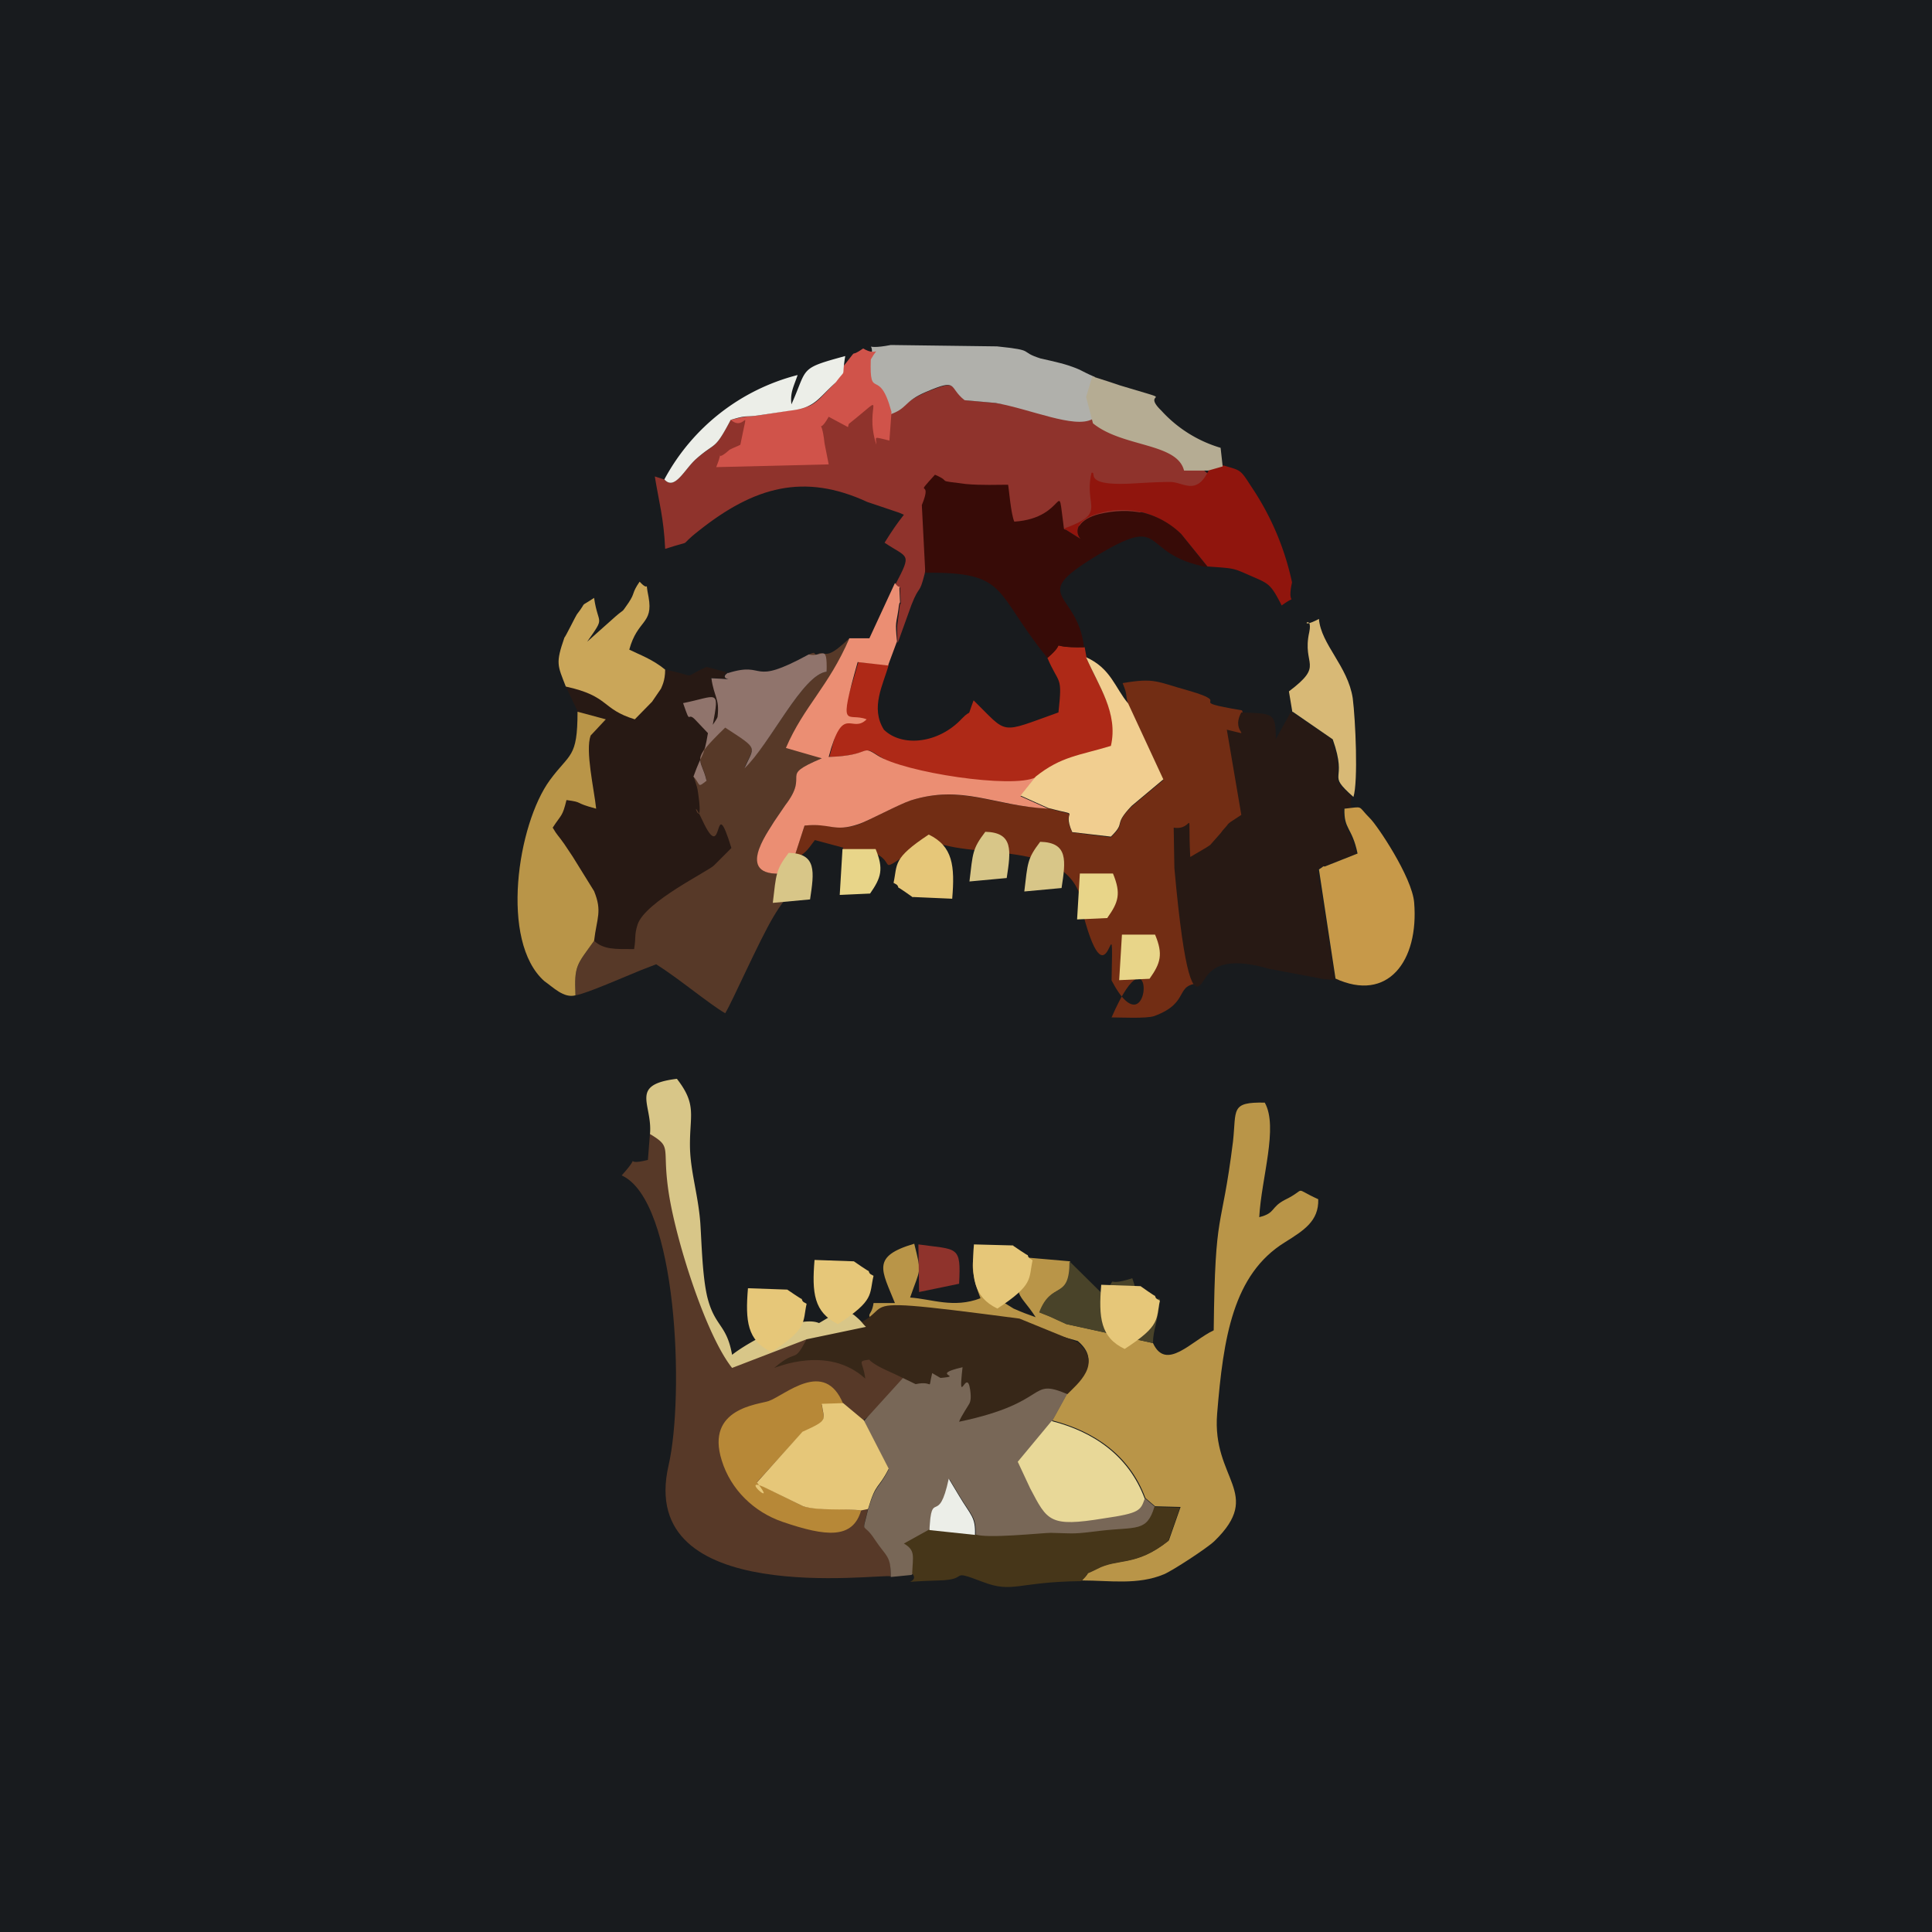 <!-- by TradingView --><svg width="56" height="56" viewBox="0 0 56 56" xmlns="http://www.w3.org/2000/svg"><path fill="#181B1E" d="M0 0h56v56H0z"/><path fill-rule="evenodd" d="m32.7 20.42 1.02 2.19-.92.77c-.56.57-.12.43-.6.89l-1.12-.14c-.36-.73.36-.41-.7-.7-1.58-.05-2.48-.7-3.98-.23-.36.12-1.26.61-1.52.7-.74.23-.82-.07-1.56.03l-.34 1.05c.44-.34.36-.26.64-.63l.82.22-.02.17h.96c.68.32-.16.7 1.55-.4 1.35.66 4.38-.15 4.47 2.18.76 2.85.88-.77.82 1.9 1.18 2.25 1.3-1.92 0 1.07.24 0 1.02.04 1.24-.04 1.08-.4.54-.93 1.36-.95-.08-1 2.16-2.67 2.06-3.93 0-.26-.56-3.07-.88-3.98-1.78-.3-.16-.17-1.54-.57-.94-.26-.98-.38-1.92-.22.16.4.06.24.16.62Z" fill="#722D14"/><path d="m33.42 38.93-2.5-.55-.48-.22-.3-.12c.36-.94.88-.33.88-1.48l-1.38-.12c-.28 1.23-.12.97.38 1.74-.28-.1-.34-.12-.64-.25l-.58-.36c.52-.22.1.26.46-.47.28-.58.18-.75.18-.83-1.4-.54-1.42.33-1.02 1.36-.78.3-1.42.02-2.04-.02.3-.87.34-.67.12-1.56-1.26.37-.94.77-.56 1.72h-.62c-.06.45-.3.24.12.65 1.68-.16 2.54-.5 4.22 0l1.58.45c.74.62-.04 1.21-.3 1.5l-.44.8c1.2.31 2.24 1 2.7 2.25l.28.24.74.02-.34.97c-.94.75-1.46.51-2.06.8-.5.26-.1-.01-.46.36.8 0 1.62.14 2.38-.18.24-.1 1.24-.75 1.46-.96 1.44-1.4-.08-1.78.08-3.7.18-2.2.46-4.03 1.96-4.96.54-.34.99-.61.97-1.25-.77-.35-.29-.31-.97.02-.42.22-.26.38-.74.5.06-1.13.56-2.61.16-3.32-1-.02-.82.2-.92 1.12-.34 2.73-.52 1.84-.56 5.48-.64.3-1.38 1.2-1.76.37Z" fill="#B99548"/><path d="M25.84 11.9c-1.28-.75-2.98.21-4.66.27-.48.9-.4.62-1 1.13-.34.3-.62.93-.92.6l-.28-.09c.12.74.26 1.21.3 2.1.92-.3.3 0 .98-.53 1.6-1.27 3.04-1.68 4.88-.83l.92.31.14.06c-.22.28-.34.46-.56.81.68.46.8.28.32 1.2.22.28.1-.15.14.38.02.38 0 0-.04.4-.04.41-.08.33-.04.93l.4-1.11c.24-.61.22-.26.38-.89l.32-1.66c.7.2 1.46-.41 1.98.65 1.52-.1 1.28-.87 1.7-.25 1.02-.36 3.82-.6 4.28-1.59-2.84-2.45-3.58-1.68-6.22-2.11l-.88-.08c-.48-.37-.16-.63-1.12-.24-.68.3-.46.36-1.02.54Z" fill="#8F332C"/><path d="M25.82 45.7c0-.66-.1-.58-.46-1.1-.36-.53-.38-.1-.2-.86-3.36-.56-2.88-3.15-.14-2.57l.32-.24c.88-.43 1.24-.36 1.42-1.5-.46-.24-3.58-.26-3.38-.63l-2.16.83c-.74-.93-1.4-3.58-1.62-5-.24-1.47-.08-1.39-.76-1.78l-.06.77c-.84.22-.08-.3-.76.45 1.62.73 1.82 6.39 1.36 8.4-.96 4.15 6.1 3.14 6.44 3.22Z" fill="#573928"/><path d="M35.98 20.65c-.34.62.44.7-.42.5l.42 2.47-.32.21c-.02.02-.08.06-.08.08l-.14.16-.06.08-.3.34-.12.08-.46.27c-.08-1.6.14-.75-.48-.85l.02 1.17c.3 3.34.56 3.6.76 3.38.2-.22.34-.93 1.98-.46l1.59.3c1.14.08.16.08.32-.02l-.5-3.16c.08-.04.14-.12.16-.08l.96-.38c-.16-.75-.4-.69-.38-1.3.5-.1.08.1.26-.34-.82-.73-.12-.37-.6-1.68l-1.17-.79-.46.83v.1c0-.02 0 .06.02.08 0-.99.02-.95-1-.99ZM19.28 19.4c-.02.68-.44.64-.86 1.1-.98-.3-.74-.34-2.02-.6l.34.71c.14.48-.02 2.45-.52 2.37-.12.5-.12.62-.38 1.01 1.3 1.88.6 2.53.64 3.32.28.26 2.62.44 3.16.44.3-1.92.52-1.3 1.84-2.6-.02-4.6.2-3.65-.88-5.5 1 .03.12.05.48-.16l-.6-.16c-.78.35-.18.28-1.2.08Z" fill="#271914"/><path d="M23.44 18.97c.58.5.42-.04.52.5-.7.08-1.64 2.1-2.38 2.78.28-.65.44-.51-.56-1.18-1.04 1-.7.85-.54 1.54-.28.22-.16.12-.38-.12.02.06.12.36.12.4l.02.13c.18 1.29-.32-.17.12.76.64 1.38.3-.95.84.8l-.5.5c-.14.16-2 1.05-2.22 1.72-.1.32-.04.35-.1.71-.54 0-.88.02-1.16-.24-.5.7-.58.73-.54 1.58.3-.04 1.5-.57 1.9-.73l.44-.17c.68.43 1.52 1.14 2 1.42.2-.32.98-2.1 1.4-2.8.44-.74.4-.36.46-1.27-1.68.23-.6-1.23-.44-1.49l.32-.47c.74-.95-.24-.81 1.06-1.36-.82-.32-.02-1.54.8-3.48-.54.51-.62.47-.84.43-.04 0-.14.08-.16.02-.02-.06-.12 0-.18.02Z" fill="#573928"/><path d="m26.82 39.23-1.78 1.96.72 1.4c-.32.63-.36.38-.6 1.17-.18.77-.16.31.2.87.34.51.46.45.46 1.08l.6-.06c.72-.69.52-.67.52-1.28.08-1.2.28-.08.58-1.5l.3.5c.34.56.48.6.46 1.12.3.12 1.96.25 2.2.25.76.02.7.24 1.5.14 1.02-.12 1.28-.47 1.5-1.2l-.28-.24c0 .02-1.76-.22-2.52-.95l-.18-1.3.44-.8c-1.14-.47.2-.27-2.48.28 1.1-2.33-.56-1.97-1.64-1.44Z" fill="#786757"/><path d="M23.38 38.82c-.4.75-.24.23-.94.83.04 0 1.56-.68 2.64.31-.06-.51-.26-.5.12-.55 0 0 0 .04.24.18.14.08.34.17.52.25l.58.28c.56-.12.34.24.48-.32l.24.14c.72-.06-.36-.08.64-.31-.14 1.24.12-.02.22.65.04.27 0 .35-.02.4 0 .01-.26.4-.3.53 2.68-.56 1.98-1.29 3.14-.8.28-.29 1.04-.88.3-1.5l-1.69-.69c-6.32-.83-2.38-.19-6.17.6Z" fill="#372718"/><path d="M30.36 19.07c.34.8.44.48.32 1.58-1.74.62-1.44.65-2.46-.35-.22.59-.02.2-.34.53-.68.73-1.74.83-2.26.32-.4-.64-.02-1.3.14-1.88l-.88-.08c-.4 1.44-.52 1.52-.84 2.75 1.28-.04.9-.38 1.42-.04 1.16.75 2.98 1.46 4.58.63.74-.6 1.28-.63 2.18-.87.22-.95-.36-1.74-.72-2.57l-.06-.33c-1.26.03-.4-.28-1.08.31Z" fill="#AE2917"/><path d="M24.62 18.5c-.6 1.4-1.32 1.97-1.84 3.18l1.04.3c-1.3.55-.32.4-1.06 1.36l-.32.47c-.16.28-1.26 1.72.44 1.49l.1-.32.34-1.05c.76-.08.84.2 1.56-.04.26-.08 1.16-.57 1.52-.69 1.5-.47 2.4.16 3.98.24l-.8-.36.44-.55c-.66.34-3.82-.14-4.58-.63-.52-.34-.14 0-1.42.04.42-1.58.66-.65 1.1-1.09-.56-.22-.84.4-.26-1.66l.88.1.26-.7c-.06-.59-.02-.5.04-.92.04-.38.06-.02.04-.4-.04-.53.08-.08-.14-.37l-.74 1.6h-.58Z" fill="#EB8E73"/><path d="M26.82 16.6c2.44-.02 1.96.53 3.54 2.47.68-.57-.16-.28 1.06-.31-.18-1.63-1.62-1.43.28-2.6 2.2-1.34 1.24-.1 3.3.28l-.76-.95c-.62-.65-1.5-.8-2.38-.59-.56.14-.76.48-.54.73l-.48-.3c-.22-1.63.12-.31-1.44-.21-.1-.22-.16-1-.18-1.07-.28 0-.78.02-1.22-.02-.96-.12-.36-.04-.9-.27-.66.73-.04.05-.38.88l.1 1.96Z" fill="#370B07"/><path d="M16.68 28.85c-.04-.87.04-.88.54-1.58.08-.67.24-.85 0-1.44l-.62-1-.24-.36c-.18-.26-.2-.24-.34-.48.26-.4.28-.31.4-.8.52.07.18.07.86.25-.06-.57-.32-1.68-.16-2.12l.44-.47-.82-.22c0 1.35-.22 1.19-.8 1.98-.94 1.28-1.46 4.68-.16 5.83.26.18.56.5.9.41Z" fill="#B99548"/><path d="m28.26 44.47-1.32-.14-.74.41c.34.2.26.36.24.87.28.32-.68.24.78.2.92-.02.24-.35 1.26.04.88.34 1 0 2.86-.02.38-.37-.04-.1.46-.35.6-.32 1.12-.06 2.06-.81l.34-.97-.74-.02c-.22.73-.52.57-1.56.69-.82.1-.68.08-1.44.06-.24 0-1.9.18-2.2.04Z" fill="#463619"/><path d="m30.84 15.32.48.3c-.22-.26-.02-.6.54-.74a2.43 2.43 0 0 1 2.38.6l.76.94c.84.06.72.04 1.32.3.46.2.52.22.83.83.52-.38.13.1.3-.67a7.93 7.93 0 0 0-1.19-2.79c-.32-.5-.3-.45-.8-.6l-.42.13c-.36.77-.74.35-1.12.35-.34 0-.66.02-1.02.04-1.56.1-1.08-.33-1.26-.31-.24 1 .48 1.16-.8 1.62Z" fill="#90150D"/><path d="M38.7 28.36c1.53.71 2.43-.51 2.29-2.2-.06-.74-1.08-2.25-1.28-2.44-.38-.38-.16-.34-.74-.28-.02.61.22.53.38 1.3l-.96.38c-.02-.04-.08.04-.16.08l.48 3.16Z" fill="#C79949"/><path d="M25.24 10.38c-.5 1.56.28.6.54 1.64.54-.18.4-.38 1.06-.66.96-.41.64-.13 1.12.24l.9.08c1.02.18 2.28.75 2.8.47.26-.13-.06-.8.08-1.22-.46-.2-.36-.2-.78-.34-.24-.08-.8-.2-.8-.2-.66-.21-.1-.23-1.26-.35L25.82 10c-.92.18-.42-.18-.58.38Z" fill="#B0B0AB"/><path d="m30.02 22.51-.44.55.8.36c1.06.28.36-.04.7.7l1.12.13c.46-.45.04-.3.6-.89l.92-.77-1.02-2.2c-.38-.45-.5-1.02-1.22-1.34.36.83.94 1.62.72 2.57-.92.28-1.44.3-2.18.89Z" fill="#F1CE90"/><path d="M24.96 43.78c-.46-.06-1.26 0-1.68-.12l-1-.5c-.98-.5.32.62-.34-.2l1.32-1.44c.78-.35.62-.33.56-.8l.62-.03c-.54-1.32-1.68-.25-2.16-.08-.28.1-1.84.2-1.36 1.72.26.85.94 1.5 1.76 1.78 1.28.44 2.04.5 2.28-.33Z" fill="#B78837"/><path d="M18.84 32.87c.68.41.32.35.56 1.81.24 1.43 1.08 4.04 1.82 4.97l2.16-.83 1.72-.36c-.16-.16-.08-.12-.34-.34a1.36 1.36 0 0 0-.34-.17l-.68.4c-.6-.25-2.04.54-2.52.92-.16-.9-.5-.8-.72-1.68-.14-.6-.16-1.5-.2-2.13-.06-.81-.28-1.47-.3-2.18-.02-.95.22-1.24-.38-2.01-1.4.17-.7.73-.78 1.6Z" fill="#D8C688"/><path d="m24.96 43.78.2-.04c.24-.8.28-.54.6-1.17l-.72-1.4-.6-.5-.62.02c.06.48.22.46-.56.81l-1.32 1.47c.66.83-.64-.3.34.2l1 .49c.44.14 1.22.06 1.68.12Z" fill="#E6C779"/><path d="M33.18 43.44c-.46-1.24-1.48-1.94-2.7-2.25l-.98 1.18.36.77c.5.95.56 1.13 2.14.87 1.04-.15 1.06-.23 1.18-.57Z" fill="#E8D898"/><path d="M24.22 11.09c-.5.47-.58.75-1.3.8l-.94.15c-.44.06-.3 0-.8.13.44.38.54-.59.28.72-.06.04-.32.13-.34.17-.48.42-.08-.23-.36.48l3.26-.08-.12-.61c-.1-.9-.22-.16.12-.77l.56.3.02-.09c1.22-.97.42-.59.8.6 0-.24-.12-.24.38-.12l.06-.83c-.36-1.35-.64-.28-.6-1.52.26-.46.2-.06-.22-.32-.46.32-.1-.08-.52.45-.2.22-.18.24-.28.54Z" fill="#D0534A"/><path d="M17.22 17.33c-.48.32-.16.04-.5.48-.02.02-.34.67-.36.67-.26.75-.2.8.04 1.42 1.28.28 1.02.65 2 .95l.5-.51.26-.38c.02-.06.12-.22.12-.55-.36-.3-.76-.44-1.04-.58.24-.88.7-.73.56-1.52-.12-.59.06-.1-.26-.45-.24.35-.12.31-.32.61-.24.34-.08.14-.38.4l-.82.73c.54-.77.32-.44.2-1.27Z" fill="#CAA659"/><path d="M21.1 19.5c-.36.24.52.2-.48.16.08.56.24.58.18 1.11 0 .04-.1.18-.14.24.2-1.07.14-.83-.86-.63.24.7.1.21.36.49l.36.38c-.12.73-.16.53-.42 1.26.22.24.1.34.38.12-.16-.7-.5-.53.54-1.54 1 .65.84.53.56 1.18.74-.7 1.68-2.72 2.38-2.8.02-.85-.12-.4-.52-.5-1.74.95-1.2.18-2.34.54Z" fill="#90746C"/><path d="m37.47 20.63 1.16.8c.46 1.3-.22.94.6 1.67.14-.45.06-2.23-.02-2.86-.14-.93-.92-1.56-.98-2.3-.68.36-.16-.21-.28.38-.22.99.46.93-.59 1.72l.1.6Z" fill="#D8B976"/><path d="m31.48 11.5.2.77c.86.7 2.44.56 2.64 1.37h.7l.42-.12-.06-.54a3.76 3.76 0 0 1-1.72-1.08c-.64-.62.62-.18-1.2-.73l-.36-.12-.44-.14-.18.6Z" fill="#B5AC93"/><path d="M33.42 38.93c0-.4.14-.57.2-1.28-.9-.06-.5.26-.8-.6-.92.3-.32-.2-.84.48l-.98-.97c0 1.15-.52.54-.88 1.48l.3.12.48.22 2.52.55Z" fill="#494329"/><path d="M19.26 13.9c.3.33.58-.3.92-.6.58-.51.52-.22 1-1.13.5-.15.38-.07.8-.13l.94-.14c.7-.08.78-.34 1.3-.81.34-.46.16-.06.28-.77-1.36.37-1.08.33-1.56 1.4-.04-.34.06-.5.18-.85a6.1 6.1 0 0 0-3.86 3.02Z" fill="#ECEEE8"/><path d="m26.46 26 1.14.05c.08-.95.02-1.52-.68-1.86-1.06.7-.9.85-1.02 1.4.06.04.12.04.14.14 0-.02.42.28.42.28ZM24.75 36.56l-1.14-.04c-.08.95-.02 1.52.68 1.86 1.07-.7.9-.85 1.03-1.4-.06-.04-.12-.04-.14-.14 0 .02-.43-.28-.43-.28ZM22.82 37.38l-1.14-.04c-.08.95-.02 1.52.68 1.85 1.06-.69.9-.85 1.02-1.4-.06-.04-.12-.04-.14-.14 0 .02-.42-.27-.42-.27ZM29.37 36.1l-1.14-.03c-.08.95-.02 1.52.68 1.86 1.06-.7.9-.85 1.02-1.4-.06-.05-.12-.05-.14-.15 0 .02-.42-.27-.42-.27ZM33.06 37.28l-1.14-.04c-.08.95-.02 1.53.68 1.86 1.06-.69.9-.85 1.02-1.4-.06-.04-.12-.04-.14-.14 0 .02-.42-.28-.42-.28Z" fill="#E6C779"/><path d="M25.22 25.9c.32-.46.4-.71.16-1.29h-.96l-.08 1.33.88-.04ZM32.1 26.6c.32-.45.4-.7.16-1.28h-.96l-.08 1.33.88-.04ZM33.32 28.37c.32-.45.4-.71.16-1.28h-.96l-.08 1.32.88-.04Z" fill="#E8D589"/><path d="m26.64 37.45 1.16-.24c.06-1.12-.04-.98-1.18-1.14l.02 1.38Z" fill="#8F332C"/><path d="m26.94 44.35 1.32.14c.02-.52-.12-.56-.46-1.13l-.3-.5c-.3 1.41-.5.26-.56 1.49Z" fill="#ECEEE8"/><path d="M28.56 24.11c-.38.5-.36.61-.46 1.44l1.08-.1c.12-.79.2-1.32-.62-1.34ZM22.86 24.72c-.38.5-.36.62-.46 1.45l1.08-.1c.12-.8.2-1.33-.62-1.35ZM30.15 24.4c-.38.5-.36.61-.46 1.44l1.08-.1c.12-.79.2-1.32-.62-1.34Z" fill="#D8C688"/></svg>